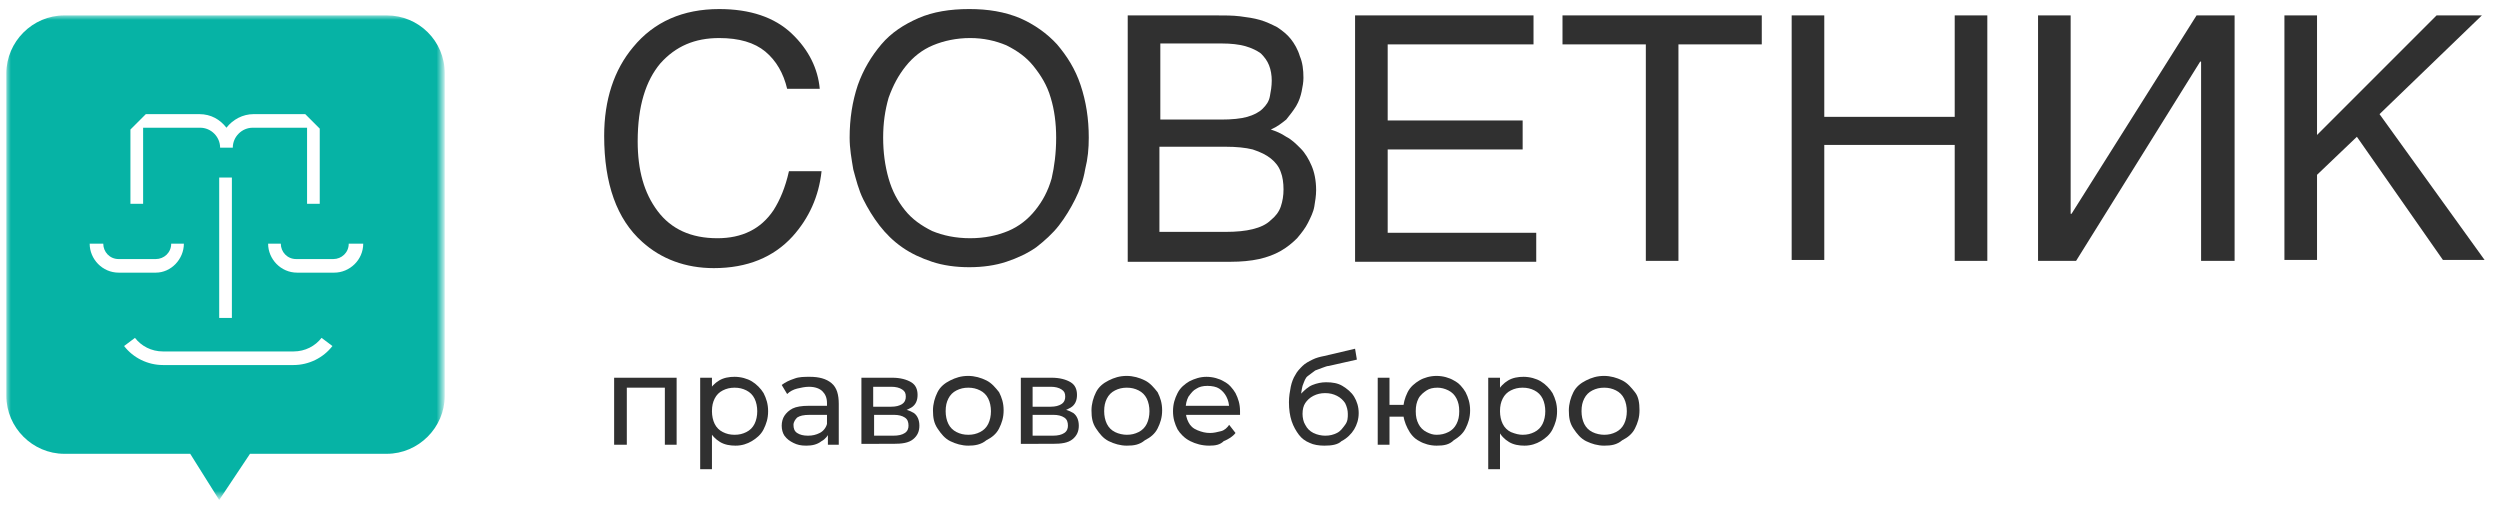 <?xml version="1.0" encoding="utf-8"?>
<!-- Generator: Adobe Illustrator 26.0.2, SVG Export Plug-In . SVG Version: 6.00 Build 0)  -->
<svg version="1.1" id="Layer_1" xmlns="http://www.w3.org/2000/svg" xmlns:xlink="http://www.w3.org/1999/xlink" x="0px" y="0px"
	 viewBox="0 0 276 56" style="enable-background:new 0 0 276 56;" xml:space="preserve">
<style type="text/css">
	.st0{fill:#303030;}
	.st1{fill:#FFFFFF;filter:url(#Adobe_OpacityMaskFilter);}
	.st2{mask:url(#mask0_7_269_00000038398192095357595940000013708297902024525756_);}
	.st3{fill:#06B3A5;}
	.st4{fill:#FFFFFF;}
</style>
<path class="st0" d="M79.4,1c3.4,0,6.1,0.9,8,2.7c1.9,1.8,2.9,3.9,3.1,6.1h-3.6c-0.4-1.7-1.2-3.1-2.4-4.1c-1.2-1-2.9-1.5-5.1-1.5
	c-2.7,0-4.8,0.9-6.5,2.8c-1.6,1.9-2.5,4.7-2.5,8.6c0,3.2,0.7,5.7,2.2,7.7c1.5,2,3.7,3,6.6,3c2.7,0,4.8-1,6.2-3.1
	c0.7-1.1,1.3-2.5,1.7-4.3h3.6c-0.3,2.8-1.4,5.2-3.2,7.2c-2.1,2.3-5,3.5-8.7,3.5c-3.1,0-5.8-1-7.9-2.9c-2.8-2.5-4.2-6.4-4.2-11.7
	c0-4,1.1-7.3,3.2-9.8C72.2,2.4,75.4,1,79.4,1z"/>
<path class="st0" d="M120.2,15.2c0,1.2-0.1,2.3-0.4,3.5c-0.2,1.2-0.6,2.3-1.1,3.3c-0.5,1-1.1,2-1.8,2.9c-0.7,0.9-1.6,1.7-2.5,2.4
	c-1,0.7-2.1,1.2-3.3,1.6c-1.2,0.4-2.6,0.6-4.1,0.6c-1.5,0-2.9-0.2-4.1-0.6c-1.2-0.4-2.3-0.9-3.3-1.6c-1-0.7-1.8-1.5-2.5-2.4
	c-0.7-0.9-1.3-1.9-1.8-2.9c-0.5-1-0.8-2.2-1.1-3.3c-0.2-1.2-0.4-2.3-0.4-3.5c0-2.1,0.3-4,0.9-5.8c0.6-1.7,1.5-3.2,2.6-4.5
	c1.1-1.3,2.5-2.2,4.1-2.9c1.6-0.7,3.5-1,5.6-1c2.1,0,3.9,0.3,5.6,1c1.6,0.7,3,1.7,4.1,2.9c1.1,1.3,2,2.7,2.6,4.5
	C119.9,11.2,120.2,13.1,120.2,15.2z M116.6,15.2c0-1.6-0.2-3.1-0.6-4.4c-0.4-1.4-1.1-2.5-1.9-3.5c-0.8-1-1.8-1.7-3-2.3
	c-1.2-0.5-2.5-0.8-4-0.8c-1.5,0-2.9,0.3-4.1,0.8c-1.2,0.5-2.2,1.3-3,2.3c-0.8,1-1.4,2.1-1.9,3.5c-0.4,1.4-0.6,2.8-0.6,4.4
	c0,1.6,0.2,3.1,0.6,4.5c0.4,1.4,1,2.5,1.8,3.5c0.8,1,1.8,1.7,3,2.3c1.2,0.5,2.6,0.8,4.2,0.8c1.6,0,3-0.3,4.2-0.8
	c1.2-0.5,2.2-1.3,3-2.3c0.8-1,1.4-2.1,1.8-3.5C116.4,18.4,116.6,16.9,116.6,15.2z"/>
<path class="st0" d="M124.4,1.7h9.7c1.1,0,2,0,2.8,0.1c0.8,0.1,1.5,0.2,2.2,0.4c0.7,0.2,1.3,0.5,1.9,0.8c0.6,0.4,1.1,0.8,1.5,1.3
	c0.4,0.5,0.8,1.2,1,1.9c0.3,0.7,0.4,1.5,0.4,2.4c0,0.5-0.1,1-0.2,1.5c-0.1,0.5-0.3,1.1-0.6,1.6c-0.3,0.5-0.7,1-1.1,1.5
	c-0.5,0.4-1,0.8-1.7,1.1c0.6,0.2,1.1,0.4,1.7,0.8c0.6,0.3,1.1,0.8,1.6,1.3c0.5,0.5,0.9,1.2,1.2,1.9c0.3,0.7,0.5,1.6,0.5,2.7
	c0,0.6-0.1,1.2-0.2,1.8c-0.1,0.6-0.4,1.2-0.7,1.8c-0.3,0.6-0.7,1.1-1.2,1.7c-0.5,0.5-1.1,1-1.8,1.4c-0.7,0.4-1.5,0.7-2.4,0.9
	c-0.9,0.2-2,0.3-3.1,0.3h-11.4V1.7z M135.3,25.6c1.2,0,2.2-0.1,3-0.3c0.8-0.2,1.5-0.5,2-1c0.5-0.4,0.9-0.9,1.1-1.5
	c0.2-0.6,0.3-1.2,0.3-1.9c0-0.7-0.1-1.4-0.3-1.9c-0.2-0.6-0.6-1.1-1.1-1.5c-0.5-0.4-1.1-0.7-2-1c-0.8-0.2-1.8-0.3-3-0.3h-7.3v9.4
	H135.3z M134.8,13.2c1.2,0,2.2-0.1,2.9-0.3c0.7-0.2,1.3-0.5,1.7-0.9c0.4-0.4,0.7-0.8,0.8-1.4c0.1-0.5,0.2-1.1,0.2-1.7
	c0-0.6-0.1-1.2-0.3-1.7c-0.2-0.5-0.5-0.9-0.9-1.3c-0.4-0.3-1-0.6-1.7-0.8c-0.7-0.2-1.6-0.3-2.6-0.3h-6.8v8.4H134.8z"/>
<path class="st0" d="M149.6,1.7h19.7v3.2h-16.1v8.4h14.9v3.2h-14.9v9.2h16.4v3.2h-20V1.7z"/>
<path class="st0" d="M172.5,1.7h22v3.2h-9.2v23.9h-3.6V4.9h-9.2V1.7z"/>
<path class="st0" d="M197.8,1.7h3.6v11.2h14.4V1.7h3.6v27.1h-3.6V16h-14.4v12.7h-3.6V1.7z"/>
<path class="st0" d="M225,1.7h3.6v21.9h0.1l13.8-21.9h4.2v27.1H243v-22h-0.1l-13.7,22H225V1.7z"/>
<path class="st0" d="M252.2,1.7h3.6v13.2L269,1.7h5l-11.3,10.9l11.6,16.1h-4.6l-9.5-13.6l-4.4,4.2v9.4h-3.6V1.7z"/>
<defs>
	<filter id="Adobe_OpacityMaskFilter" filterUnits="userSpaceOnUse" x="0.7" y="1.7" width="48.4" height="53.5">
		<feColorMatrix  type="matrix" values="1 0 0 0 0  0 1 0 0 0  0 0 1 0 0  0 0 0 1 0"/>
	</filter>
</defs>
<mask maskUnits="userSpaceOnUse" x="0.7" y="1.7" width="48.4" height="53.5" id="mask0_7_269_00000038398192095357595940000013708297902024525756_">
	<path class="st1" d="M-130.3-338.4h512.5v724.7h-512.5V-338.4z"/>
</mask>
<g class="st2">
	<path class="st3" d="M42.7,1.7H7.1c-3.5,0-6.4,2.9-6.4,6.4v35.6c0,3.5,2.9,6.4,6.4,6.4H21l3.2,5.1l3.4-5.1h15.1
		c3.5,0,6.4-2.9,6.4-6.4V8.1C49.1,4.5,46.2,1.7,42.7,1.7z"/>
	<path class="st4" d="M24.2,35.1h1.4V19.6h-1.4V35.1z"/>
	<path class="st4" d="M20.3,26.9h-1.4c0,1-0.8,1.7-1.7,1.7h-4.1c-1,0-1.7-0.8-1.7-1.7H9.9c0,1.7,1.4,3.2,3.2,3.2h4.1
		C18.9,30.1,20.3,28.6,20.3,26.9z"/>
	<path class="st4" d="M38.5,26.9c0,1-0.8,1.7-1.7,1.7h-4.1c-1,0-1.7-0.8-1.7-1.7h-1.4c0,1.7,1.4,3.2,3.2,3.2h4.1
		c1.7,0,3.2-1.4,3.2-3.2H38.5z"/>
	<path class="st4" d="M15.9,14.1h6.2c1.2,0,2.2,1,2.2,2.2h1.4c0-1.2,1-2.2,2.2-2.2h6v8.4h1.4v-8.3l-1.6-1.6H28c-1.2,0-2.3,0.6-3,1.5
		c-0.7-0.9-1.7-1.5-3-1.5h-5.9l-1.7,1.7v8.2h1.4V14.1z"/>
	<path class="st4" d="M32.4,38.8H18c-1.3,0-2.4-0.6-3.1-1.5l-1.2,0.9c1,1.3,2.6,2.1,4.3,2.1h14.4c1.7,0,3.3-0.8,4.3-2.1l-1.2-0.9
		C34.8,38.2,33.7,38.8,32.4,38.8z"/>
</g>
<g>
	<path class="st0" d="M67.8,49.1v-7.4h6.9v7.4h-1.3v-6.6l0.3,0.3h-4.8l0.3-0.3v6.6H67.8z"/>
	<path class="st0" d="M77.3,51.8V41.7h1.3v2l-0.1,1.7l0.1,1.7v4.7H77.3z M81.2,49.2c-0.6,0-1.2-0.1-1.7-0.4
		c-0.5-0.3-0.9-0.7-1.2-1.3c-0.3-0.6-0.5-1.3-0.5-2.1s0.1-1.5,0.4-2.1c0.3-0.6,0.7-1,1.2-1.3c0.5-0.3,1.1-0.4,1.7-0.4
		c0.7,0,1.4,0.2,1.9,0.5s1,0.8,1.3,1.3c0.3,0.6,0.5,1.2,0.5,2s-0.2,1.4-0.5,2s-0.8,1-1.3,1.3S81.9,49.2,81.2,49.2z M81.1,48
		c0.5,0,0.9-0.1,1.3-0.3c0.4-0.2,0.7-0.5,0.9-0.9s0.3-0.9,0.3-1.4c0-0.5-0.1-1-0.3-1.4s-0.5-0.7-0.9-0.9c-0.4-0.2-0.8-0.3-1.3-0.3
		c-0.5,0-0.9,0.1-1.3,0.3s-0.7,0.5-0.9,0.9s-0.3,0.8-0.3,1.4c0,0.5,0.1,1,0.3,1.4s0.5,0.7,0.9,0.9S80.6,48,81.1,48z"/>
	<path class="st0" d="M89,49.2c-0.6,0-1-0.1-1.4-0.3c-0.4-0.2-0.7-0.4-1-0.8c-0.2-0.3-0.3-0.7-0.3-1.1c0-0.4,0.1-0.8,0.3-1.1
		c0.2-0.3,0.5-0.6,0.9-0.8c0.4-0.2,1-0.3,1.8-0.3h2.4v1h-2.3c-0.7,0-1.1,0.1-1.4,0.3c-0.2,0.2-0.4,0.5-0.4,0.8
		c0,0.4,0.1,0.7,0.4,0.9c0.3,0.2,0.7,0.3,1.2,0.3c0.5,0,0.9-0.1,1.3-0.3s0.7-0.6,0.8-1l0.3,0.9c-0.2,0.4-0.5,0.8-0.9,1
		C90.2,49.1,89.6,49.2,89,49.2z M91.4,49.1v-1.6l-0.1-0.3v-2.7c0-0.6-0.2-1-0.5-1.3c-0.3-0.3-0.8-0.5-1.5-0.5
		c-0.4,0-0.9,0.1-1.3,0.2c-0.4,0.1-0.8,0.3-1.1,0.6l-0.6-1c0.4-0.3,0.8-0.5,1.4-0.7c0.5-0.2,1.1-0.2,1.7-0.2c1,0,1.8,0.2,2.4,0.7
		c0.6,0.5,0.8,1.3,0.8,2.3v4.5H91.4z"/>
	<path class="st0" d="M95.1,49.1v-7.4h3.4c0.9,0,1.6,0.2,2.1,0.5s0.7,0.8,0.7,1.4c0,0.6-0.2,1.1-0.7,1.4c-0.5,0.3-1.1,0.5-1.9,0.5
		l0.2-0.4c0.9,0,1.5,0.2,2,0.5c0.4,0.3,0.6,0.8,0.6,1.4c0,0.6-0.2,1.1-0.7,1.5c-0.5,0.4-1.2,0.5-2.2,0.5H95.1z M96.4,44.9h2
		c0.5,0,0.9-0.1,1.2-0.3c0.3-0.2,0.4-0.5,0.4-0.8c0-0.4-0.1-0.6-0.4-0.8c-0.3-0.2-0.7-0.3-1.2-0.3h-2V44.9z M96.4,48.1h2.2
		c0.6,0,1-0.1,1.3-0.3c0.3-0.2,0.4-0.5,0.4-0.8c0-0.4-0.1-0.7-0.4-0.9c-0.3-0.2-0.7-0.3-1.2-0.3h-2.2V48.1z"/>
	<path class="st0" d="M106.9,49.2c-0.7,0-1.4-0.2-2-0.5c-0.6-0.3-1-0.8-1.4-1.4s-0.5-1.2-0.5-2c0-0.7,0.2-1.4,0.5-2s0.8-1,1.4-1.3
		c0.6-0.3,1.2-0.5,2-0.5c0.7,0,1.4,0.2,2,0.5c0.6,0.3,1,0.8,1.4,1.3c0.3,0.6,0.5,1.2,0.5,2s-0.2,1.4-0.5,2c-0.3,0.6-0.8,1-1.4,1.3
		C108.3,49.1,107.6,49.2,106.9,49.2z M106.9,48c0.5,0,0.9-0.1,1.3-0.3c0.4-0.2,0.7-0.5,0.9-0.9s0.3-0.9,0.3-1.4c0-0.5-0.1-1-0.3-1.4
		s-0.5-0.7-0.9-0.9c-0.4-0.2-0.8-0.3-1.3-0.3s-0.9,0.1-1.3,0.3c-0.4,0.2-0.7,0.5-0.9,0.9s-0.3,0.8-0.3,1.4c0,0.5,0.1,1,0.3,1.4
		s0.5,0.7,0.9,0.9C106,47.9,106.4,48,106.9,48z"/>
	<path class="st0" d="M112.7,49.1v-7.4h3.4c0.9,0,1.6,0.2,2.1,0.5s0.7,0.8,0.7,1.4c0,0.6-0.2,1.1-0.7,1.4c-0.5,0.3-1.1,0.5-1.9,0.5
		l0.2-0.4c0.9,0,1.5,0.2,2,0.5c0.4,0.3,0.6,0.8,0.6,1.4c0,0.6-0.2,1.1-0.7,1.5c-0.5,0.4-1.2,0.5-2.2,0.5H112.7z M114,44.9h2
		c0.5,0,0.9-0.1,1.2-0.3c0.3-0.2,0.4-0.5,0.4-0.8c0-0.4-0.1-0.6-0.4-0.8c-0.3-0.2-0.7-0.3-1.2-0.3h-2V44.9z M114,48.1h2.2
		c0.6,0,1-0.1,1.3-0.3c0.3-0.2,0.4-0.5,0.4-0.8c0-0.4-0.1-0.7-0.4-0.9c-0.3-0.2-0.7-0.3-1.2-0.3H114V48.1z"/>
	<path class="st0" d="M124.4,49.2c-0.7,0-1.4-0.2-2-0.5c-0.6-0.3-1-0.8-1.4-1.4s-0.5-1.2-0.5-2c0-0.7,0.2-1.4,0.5-2s0.8-1,1.4-1.3
		c0.6-0.3,1.2-0.5,2-0.5c0.7,0,1.4,0.2,2,0.5c0.6,0.3,1,0.8,1.4,1.3c0.3,0.6,0.5,1.2,0.5,2s-0.2,1.4-0.5,2c-0.3,0.6-0.8,1-1.4,1.3
		C125.8,49.1,125.2,49.2,124.4,49.2z M124.4,48c0.5,0,0.9-0.1,1.3-0.3c0.4-0.2,0.7-0.5,0.9-0.9s0.3-0.9,0.3-1.4c0-0.5-0.1-1-0.3-1.4
		s-0.5-0.7-0.9-0.9c-0.4-0.2-0.8-0.3-1.3-0.3s-0.9,0.1-1.3,0.3c-0.4,0.2-0.7,0.5-0.9,0.9s-0.3,0.8-0.3,1.4c0,0.5,0.1,1,0.3,1.4
		s0.5,0.7,0.9,0.9C123.5,47.9,124,48,124.4,48z"/>
	<path class="st0" d="M133.5,49.2c-0.8,0-1.5-0.2-2.1-0.5c-0.6-0.3-1.1-0.8-1.4-1.3c-0.3-0.6-0.5-1.2-0.5-2s0.2-1.4,0.5-2
		c0.3-0.6,0.8-1,1.3-1.3c0.6-0.3,1.2-0.5,1.9-0.5c0.7,0,1.4,0.2,1.9,0.5c0.6,0.3,1,0.8,1.3,1.3c0.3,0.6,0.5,1.2,0.5,2
		c0,0.1,0,0.1,0,0.2c0,0.1,0,0.1,0,0.2h-6.3v-1h5.6l-0.5,0.3c0-0.5-0.1-0.9-0.3-1.3c-0.2-0.4-0.5-0.7-0.8-0.9s-0.8-0.3-1.3-0.3
		c-0.5,0-0.9,0.1-1.2,0.3c-0.4,0.2-0.6,0.5-0.9,0.9c-0.2,0.4-0.3,0.8-0.3,1.3v0.2c0,0.5,0.1,0.9,0.3,1.3c0.2,0.4,0.5,0.7,1,0.9
		s0.9,0.3,1.4,0.3c0.4,0,0.8-0.1,1.2-0.2c0.4-0.1,0.7-0.4,0.9-0.7l0.7,0.9c-0.3,0.4-0.8,0.7-1.3,0.9
		C134.7,49.1,134.2,49.2,133.5,49.2z"/>
	<path class="st0" d="M146.2,49.2c-0.6,0-1.2-0.1-1.6-0.3c-0.5-0.2-0.9-0.5-1.2-0.9c-0.3-0.4-0.6-0.9-0.8-1.5
		c-0.2-0.6-0.3-1.3-0.3-2.1c0-0.6,0.1-1.2,0.2-1.7c0.1-0.5,0.3-1,0.5-1.3c0.2-0.4,0.5-0.7,0.8-1c0.3-0.3,0.7-0.5,1.1-0.7
		c0.4-0.2,0.8-0.3,1.3-0.4l3.4-0.8l0.2,1.2l-3.1,0.7c-0.2,0-0.4,0.1-0.7,0.2c-0.3,0.1-0.5,0.2-0.8,0.3c-0.3,0.2-0.5,0.4-0.8,0.6
		s-0.4,0.6-0.6,1.1c-0.1,0.4-0.2,1-0.2,1.6c0,0.2,0,0.3,0,0.4c0,0.1,0,0.2,0,0.3c0,0.1,0,0.2,0,0.4l-0.6-0.6c0.1-0.5,0.4-1,0.7-1.3
		s0.7-0.7,1.2-0.9c0.5-0.2,1-0.3,1.5-0.3c0.7,0,1.3,0.1,1.8,0.4s1,0.7,1.3,1.2c0.3,0.5,0.5,1.1,0.5,1.8c0,0.7-0.2,1.3-0.5,1.8
		c-0.3,0.5-0.8,1-1.4,1.3C147.7,49.1,147,49.2,146.2,49.2z M146.3,48.1c0.5,0,0.9-0.1,1.3-0.3s0.6-0.5,0.9-0.9s0.3-0.8,0.3-1.2
		c0-0.4-0.1-0.8-0.3-1.2c-0.2-0.3-0.5-0.6-0.9-0.8c-0.4-0.2-0.8-0.3-1.3-0.3c-0.5,0-0.9,0.1-1.3,0.3c-0.4,0.2-0.7,0.5-0.9,0.8
		c-0.2,0.3-0.3,0.7-0.3,1.2c0,0.4,0.1,0.9,0.3,1.2c0.2,0.4,0.5,0.7,0.9,0.9C145.4,48,145.9,48.1,146.3,48.1z"/>
	<path class="st0" d="M152.1,49.1v-7.4h1.3v3h2.2V46h-2.2v3.1H152.1z M158.6,49.2c-0.7,0-1.4-0.2-1.9-0.5c-0.6-0.3-1-0.8-1.3-1.4
		c-0.3-0.6-0.5-1.2-0.5-2c0-0.7,0.2-1.4,0.5-2c0.3-0.6,0.8-1,1.3-1.3s1.2-0.5,1.9-0.5c0.7,0,1.4,0.2,1.9,0.5c0.6,0.3,1,0.8,1.3,1.3
		c0.3,0.6,0.5,1.2,0.5,2s-0.2,1.4-0.5,2c-0.3,0.6-0.8,1-1.3,1.3C160,49.1,159.4,49.2,158.6,49.2z M158.6,48c0.5,0,0.9-0.1,1.3-0.3
		c0.4-0.2,0.7-0.5,0.9-0.9c0.2-0.4,0.3-0.8,0.3-1.4s-0.1-1-0.3-1.4c-0.2-0.4-0.5-0.7-0.9-0.9c-0.4-0.2-0.8-0.3-1.2-0.3
		c-0.5,0-0.9,0.1-1.2,0.3s-0.7,0.5-0.9,0.9s-0.3,0.8-0.3,1.4s0.1,1,0.3,1.4c0.2,0.4,0.5,0.7,0.9,0.9S158.2,48,158.6,48z"/>
	<path class="st0" d="M164.3,51.8V41.7h1.3v2l-0.1,1.7l0.1,1.7v4.7H164.3z M168.3,49.2c-0.6,0-1.2-0.1-1.7-0.4
		c-0.5-0.3-0.9-0.7-1.2-1.3c-0.3-0.6-0.5-1.3-0.5-2.1s0.1-1.5,0.4-2.1c0.3-0.6,0.7-1,1.2-1.3c0.5-0.3,1.1-0.4,1.7-0.4
		c0.7,0,1.4,0.2,1.9,0.5s1,0.8,1.3,1.3c0.3,0.6,0.5,1.2,0.5,2s-0.2,1.4-0.5,2c-0.3,0.6-0.8,1-1.3,1.3S169,49.2,168.3,49.2z
		 M168.1,48c0.5,0,0.9-0.1,1.3-0.3s0.7-0.5,0.9-0.9c0.2-0.4,0.3-0.9,0.3-1.4c0-0.5-0.1-1-0.3-1.4c-0.2-0.4-0.5-0.7-0.9-0.9
		s-0.8-0.3-1.3-0.3c-0.5,0-0.9,0.1-1.3,0.3c-0.4,0.2-0.7,0.5-0.9,0.9s-0.3,0.8-0.3,1.4c0,0.5,0.1,1,0.3,1.4s0.5,0.7,0.9,0.9
		C167.3,47.9,167.7,48,168.1,48z"/>
	<path class="st0" d="M177.1,49.2c-0.7,0-1.4-0.2-2-0.5c-0.6-0.3-1-0.8-1.4-1.4s-0.5-1.2-0.5-2c0-0.7,0.2-1.4,0.5-2s0.8-1,1.4-1.3
		c0.6-0.3,1.2-0.5,2-0.5c0.7,0,1.4,0.2,2,0.5s1,0.8,1.4,1.3s0.5,1.2,0.5,2s-0.2,1.4-0.5,2s-0.8,1-1.4,1.3
		C178.5,49.1,177.9,49.2,177.1,49.2z M177.1,48c0.5,0,0.9-0.1,1.3-0.3s0.7-0.5,0.9-0.9c0.2-0.4,0.3-0.9,0.3-1.4c0-0.5-0.1-1-0.3-1.4
		c-0.2-0.4-0.5-0.7-0.9-0.9s-0.8-0.3-1.3-0.3c-0.5,0-0.9,0.1-1.3,0.3s-0.7,0.5-0.9,0.9c-0.2,0.4-0.3,0.8-0.3,1.4
		c0,0.5,0.1,1,0.3,1.4c0.2,0.4,0.5,0.7,0.9,0.9S176.7,48,177.1,48z"/>
</g>
</svg>
